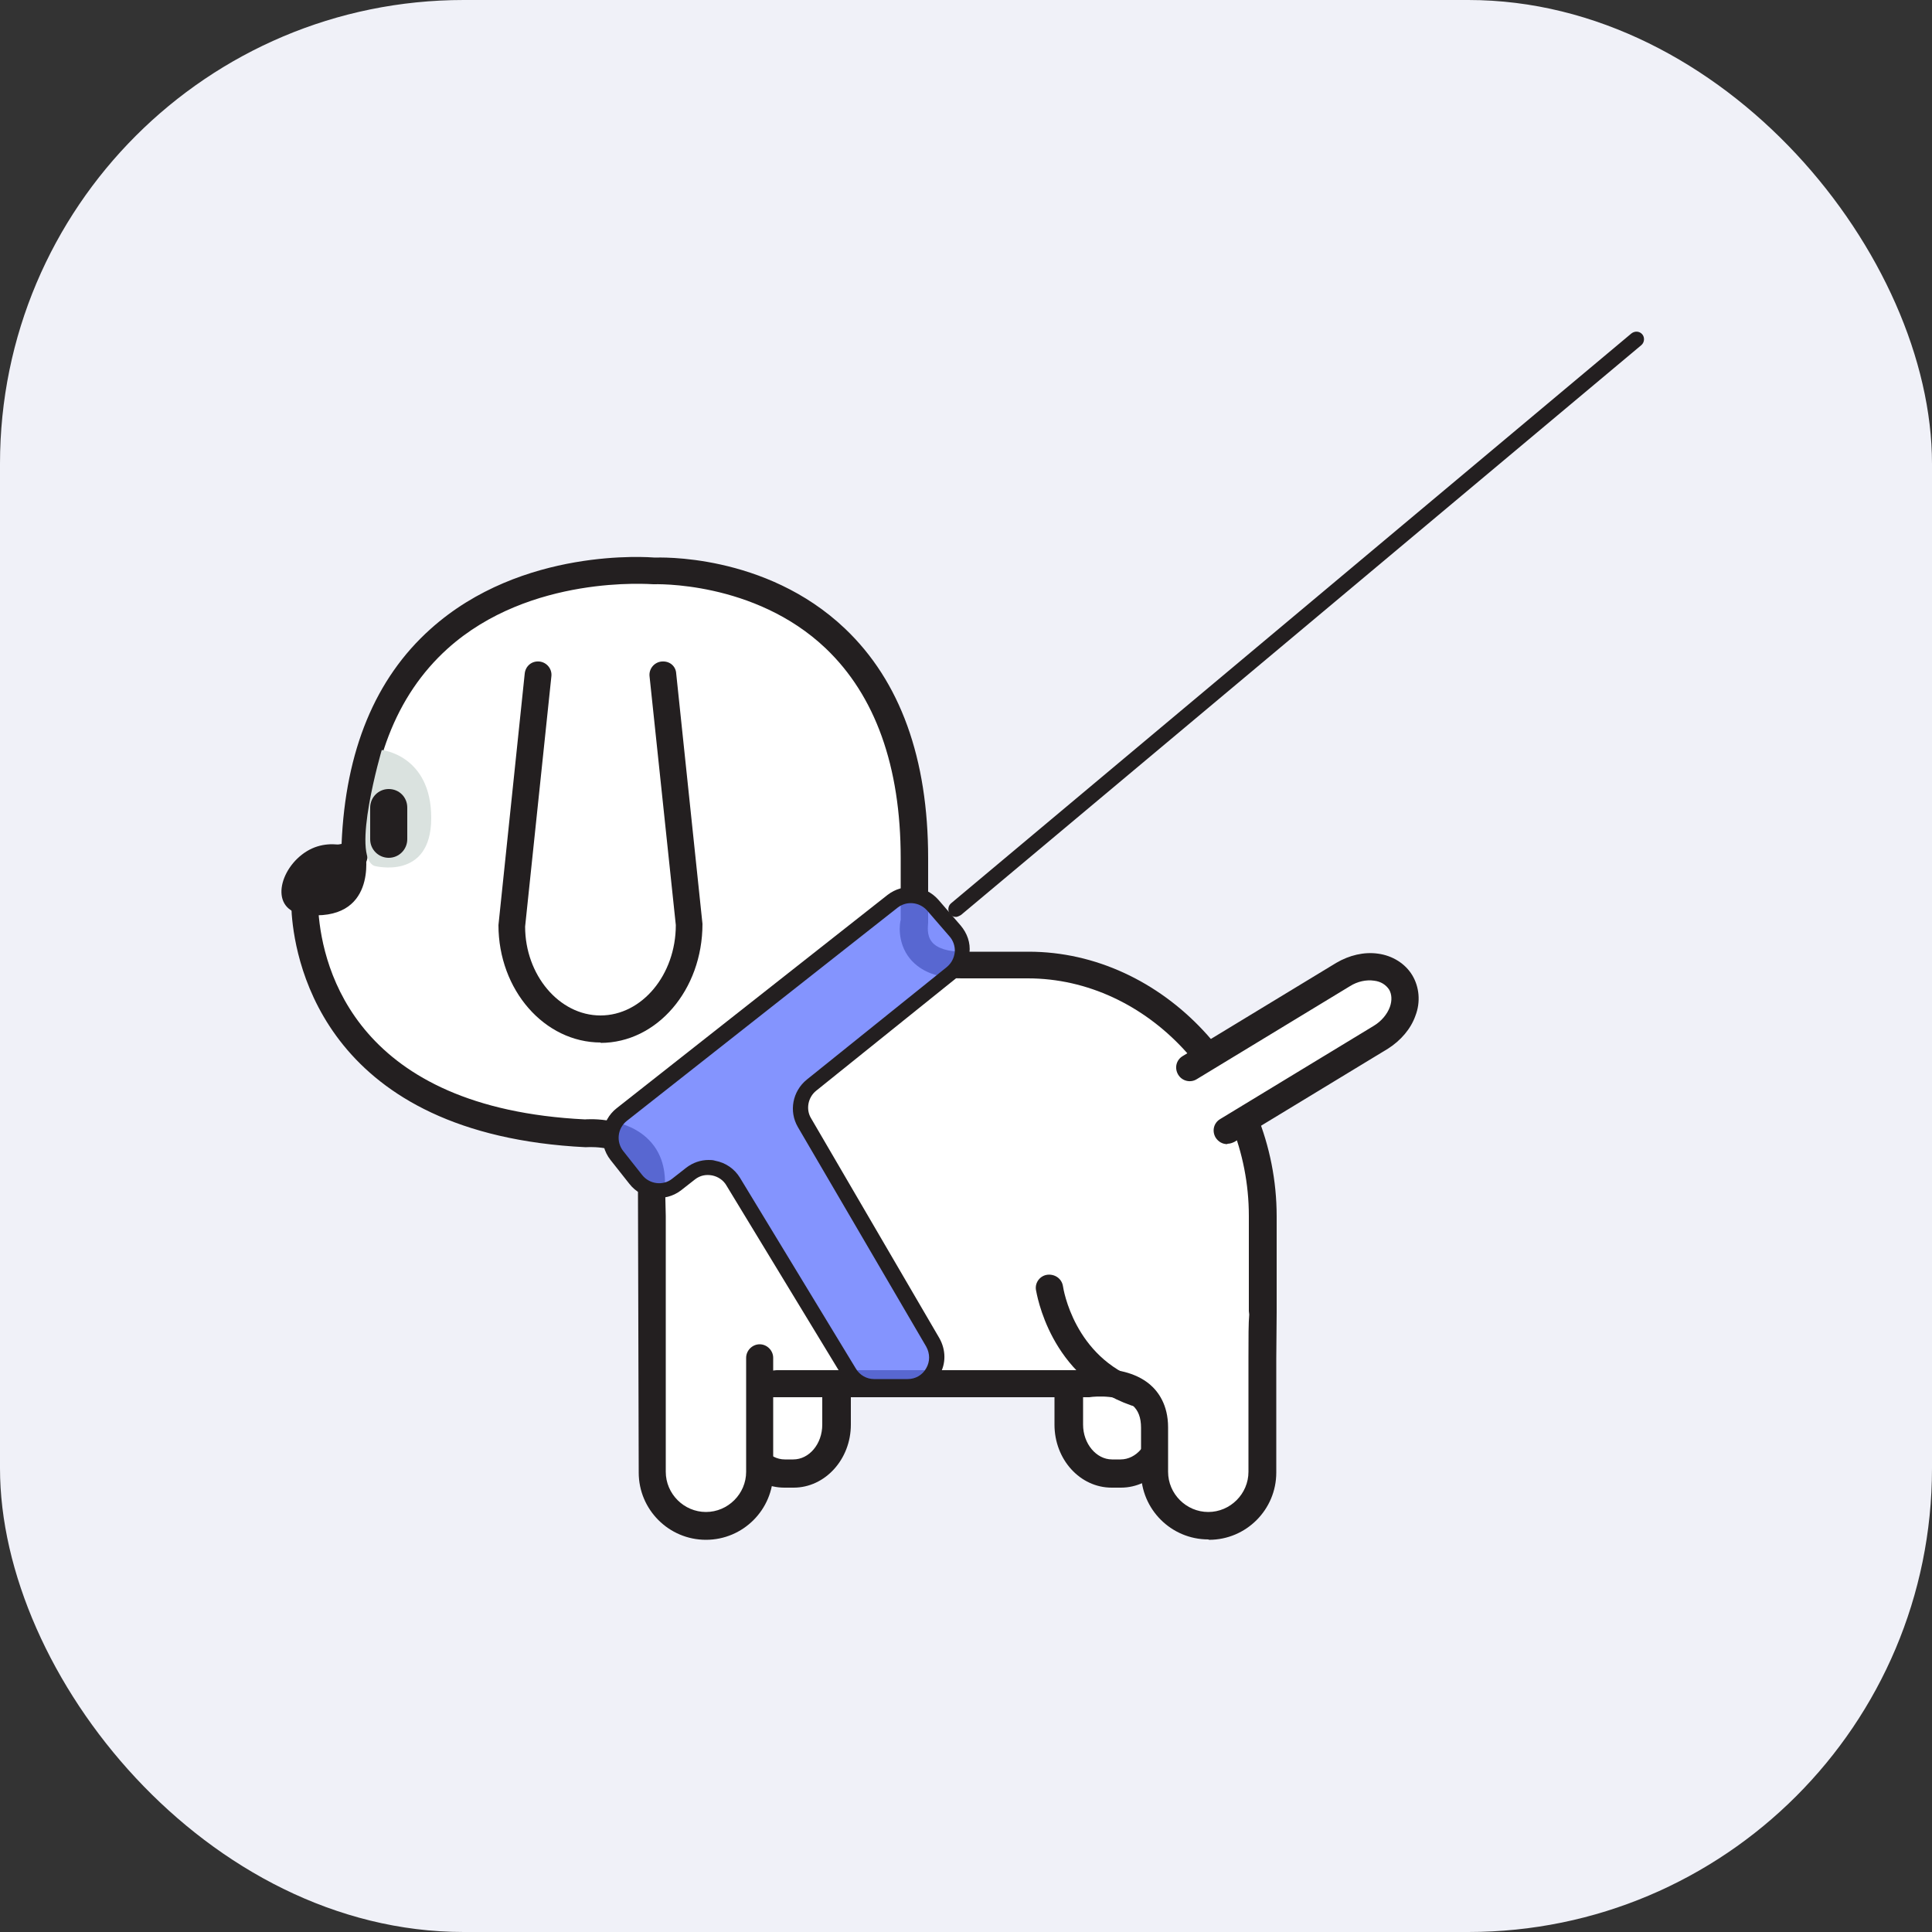 <?xml version="1.0" encoding="UTF-8"?>
<svg xmlns="http://www.w3.org/2000/svg" version="1.1" viewBox="0 0 50 50">
  <rect x="0" y="0" width="50" height="50" fill="#333333" stroke="none"/>
  <defs>
    <style>
      .cls-1 {
        fill: #dae2df;
      }

      .cls-2 {
        fill: #231f20;
      }

      .cls-3 {
        fill: #667afe;
        opacity: .8;
      }

      .cls-4 {
        fill: #f0f1f8;
      }

      .cls-5 {
        fill: #fff;
      }
    </style>
  </defs>
  <!-- Generator: Adobe Illustrator 28.6.0, SVG Export Plug-In . SVG Version: 1.2.0 Build 709)  -->
  <g>
    <g id="Layer_1">
      <g>
        <rect class="cls-4" width="50" height="50" rx="12" ry="12"/>
        <g>
          <path class="cls-5" d="M21.64,34.35v2.51c0,.7-.5,1.26-1.12,1.26h-.22c-.62,0-1.12-.57-1.12-1.26v-2.51"/>
          <path class="cls-2" d="M20.52,38.5h-.22c-.82,0-1.48-.73-1.48-1.63v-2.51c0-.2.16-.37.37-.37s.37.16.37.37v2.51c0,.49.34.9.75.9h.22c.41,0,.75-.4.75-.9v-2.51c0-.2.16-.37.37-.37s.37.16.37.37v2.51c0,.9-.67,1.63-1.48,1.63Z"/>
        </g>
        <g>
          <path class="cls-5" d="M30.11,34.35v2.51c0,.7-.5,1.26-1.12,1.26h-.22c-.62,0-1.12-.57-1.12-1.26v-2.51"/>
          <path class="cls-2" d="M28.99,38.5h-.22c-.82,0-1.48-.73-1.48-1.63v-2.51c0-.2.16-.37.37-.37s.37.16.37.37v2.51c0,.49.34.9.75.9h.22c.41,0,.75-.4.75-.9v-2.51c0-.2.16-.37.37-.37s.37.16.37.37v2.51c0,.9-.67,1.63-1.48,1.63Z"/>
        </g>
        <g>
          <path class="cls-5" d="M19.65,35.14v2.95c0,.77-.62,1.39-1.39,1.39h0c-.77,0-1.39-.62-1.39-1.39v-6.61l-.02-.86c0-1.45-1.73-1.29-1.73-1.29-5.44-.27-7.06-3.35-7.23-5.71-.11-1.57,1.28-1.47,1.28-1.47.12-8.08,7.73-7.39,7.73-7.39,0,0,6.76-.35,6.76,7.43v1.67s-.23,1.09,1.24,1.09h1.71c3.18,0,6.06,2.91,6.06,6.5h0v2.46c0-.09-.01,1.21-.01,1.21v2.95c0,.77-.62,1.39-1.39,1.39h0c-.77,0-1.39-.62-1.39-1.39v-1.15c0-1.42-1.75-1.14-1.75-1.14h-8.04"/>
          <path class="cls-2" d="M31.27,39.84c-.96,0-1.74-.78-1.74-1.74v-1.15c0-.26-.07-.45-.22-.58-.32-.27-.93-.24-1.12-.21h-8.09s-.06,0-.09,0v1.95c0,.96-.78,1.74-1.74,1.74s-1.74-.78-1.74-1.74l-.02-7.47c0-.29-.08-.5-.25-.66-.38-.35-1.09-.29-1.1-.29-6.68-.33-7.51-4.7-7.61-6.03-.04-.6.1-1.07.43-1.4.27-.27.61-.38.86-.42.1-2.41.87-4.28,2.3-5.56,2.37-2.13,5.67-1.86,5.81-1.85.06,0,2.85-.13,4.92,1.84,1.43,1.36,2.15,3.36,2.15,5.94v1.67c0,.07-.05.32.1.5.13.16.41.25.79.25h1.71c3.48,0,6.42,3.14,6.42,6.85v2.48c0,.13-.01,1.2-.01,1.2v2.95c0,.96-.78,1.74-1.74,1.74ZM28.48,35.43c.35,0,.89.07,1.28.4.21.18.47.52.47,1.11v1.15c0,.57.47,1.04,1.04,1.04s1.04-.47,1.04-1.04v-2.95c0-.54,0-.89.02-1.12,0-.03-.01-.06-.01-.09v-2.46c0-3.34-2.62-6.15-5.72-6.15h-1.71c-.61,0-1.06-.17-1.34-.51-.35-.43-.26-.95-.24-1v-1.6c0-2.38-.66-4.21-1.94-5.43-1.85-1.76-4.44-1.66-4.46-1.66-.08,0-3.19-.26-5.33,1.67-1.34,1.21-2.03,3.01-2.07,5.37,0,.1-.04.19-.11.25s-.16.09-.26.09c0,0-.42-.02-.68.24-.18.18-.25.47-.22.85.11,1.52,1.01,5.09,6.9,5.38,0,0,.97-.09,1.59.47.32.29.48.68.48,1.17l.02.86v6.62c0,.57.47,1.04,1.04,1.04s1.04-.47,1.04-1.04v-2.95c0-.19.16-.35.35-.35s.35.16.35.35v.33s.06-.01.09-.01h8.04s.16-.03.35-.03Z"/>
        </g>
        <path class="cls-1" d="M9.88,19.41s-.81,2.75-.19,3c0,0,1.47.39,1.47-1.24s-1.28-1.76-1.28-1.76Z"/>
        <g>
          <line class="cls-5" x1="42.35" y1="8.78" x2="24.74" y2="23.53"/>
          <path class="cls-2" d="M24.74,23.73c-.06,0-.11-.02-.15-.07-.07-.08-.06-.21.02-.28l17.61-14.75c.09-.07.21-.06.28.02.07.08.06.21-.02.28l-17.61,14.75s-.08.05-.13.05Z"/>
        </g>
        <g>
          <line class="cls-5" x1="10.06" y1="20.91" x2="10.06" y2="21.73"/>
          <path class="cls-2" d="M10.06,22.2c-.26,0-.48-.21-.48-.48v-.82c0-.26.21-.48.48-.48s.48.21.48.48v.82c0,.26-.21.48-.48.48Z"/>
        </g>
        <g>
          <path class="cls-5" d="M17.16,17.47l.68,6.48c0,1.49-1.03,2.69-2.3,2.69h0c-1.27,0-2.3-1.2-2.3-2.69l.68-6.48"/>
          <path class="cls-2" d="M15.55,26.98c-1.46,0-2.65-1.36-2.65-3.04l.68-6.51c.02-.19.18-.33.38-.31.19.02.33.19.31.38l-.68,6.48c0,1.25.88,2.3,1.95,2.3s1.95-1.05,1.95-2.34l-.68-6.44c-.02-.19.12-.36.31-.38.21-.02.37.12.38.31l.68,6.48c0,1.71-1.18,3.08-2.64,3.08Z"/>
        </g>
        <path class="cls-2" d="M9.46,22.09s.32,1.8-1.59,1.58c-.92-.11-.65-1.2.07-1.64s1.52.06,1.52.06Z"/>
        <path class="cls-3" d="M23.09,23.33l-7.01,5.52c-.33.26-.38.73-.13,1.06l.49.62c.26.32.73.38,1.05.13l.37-.29c.36-.27.87-.18,1.11.21l3,4.94c.14.23.38.36.65.36h.87c.58,0,.95-.63.65-1.14l-3.32-5.68c-.19-.32-.11-.74.18-.97l3.62-2.91c.34-.27.38-.76.09-1.09l-.59-.67c-.26-.3-.72-.34-1.04-.1Z"/>
        <path class="cls-2" d="M23.49,36.08h-.87c-.33,0-.64-.18-.82-.46l-3-4.94c-.08-.14-.22-.23-.37-.26-.16-.03-.31,0-.44.1l-.37.29c-.41.31-1.01.24-1.33-.17l-.49-.62c-.33-.42-.25-1.02.16-1.34l7.01-5.52h0c.4-.31.97-.26,1.31.12l.58.67c.17.2.26.45.23.71s-.15.5-.35.66l-3.62,2.91c-.21.17-.27.48-.13.71l3.32,5.69c.17.3.18.66,0,.96-.17.3-.48.48-.83.48ZM18.33,30.02c.06,0,.12,0,.18.02.27.05.5.21.64.44l3,4.94c.1.17.28.27.47.27h.87c.2,0,.38-.1.48-.28.1-.17.1-.38,0-.56l-3.32-5.68c-.24-.41-.14-.93.23-1.23l3.62-2.91c.12-.1.19-.23.21-.39.01-.15-.04-.3-.14-.41l-.58-.67c-.2-.22-.53-.25-.76-.07l-7.01,5.52c-.24.19-.28.54-.09.78l.49.62c.19.24.54.28.77.1l.37-.29c.17-.13.37-.2.58-.2Z"/>
        <g>
          <path class="cls-5" d="M30.77,27.63l3.97-2.41c.55-.34,1.22-.24,1.49.2h0c.27.45.04,1.08-.51,1.42l-3.97,2.41"/>
          <path class="cls-2" d="M31.76,29.61c-.12,0-.23-.06-.3-.17-.1-.17-.05-.38.12-.48l3.97-2.41c.2-.12.35-.3.42-.49.06-.17.05-.33-.02-.45-.08-.12-.21-.21-.39-.23-.2-.03-.43.02-.62.14l-3.97,2.41c-.16.1-.38.05-.48-.12-.1-.17-.05-.38.12-.48l3.97-2.41c.34-.2.72-.29,1.08-.24.38.05.71.26.89.56.18.3.22.69.08,1.05-.12.34-.38.64-.71.85l-3.97,2.41c-.06.03-.12.05-.18.05Z"/>
        </g>
        <g>
          <path class="cls-5" d="M27.17,33.33s.29,2.03,2.22,2.71"/>
          <path class="cls-2" d="M29.39,36.39s-.08,0-.12-.02c-2.11-.74-2.44-2.9-2.46-2.99-.03-.19.11-.37.3-.39.19-.02.37.1.4.3.01.07.29,1.83,1.99,2.43.18.06.28.26.21.45-.05.14-.19.23-.33.23Z"/>
        </g>
      </g>
    </g>
  </g>
</svg>